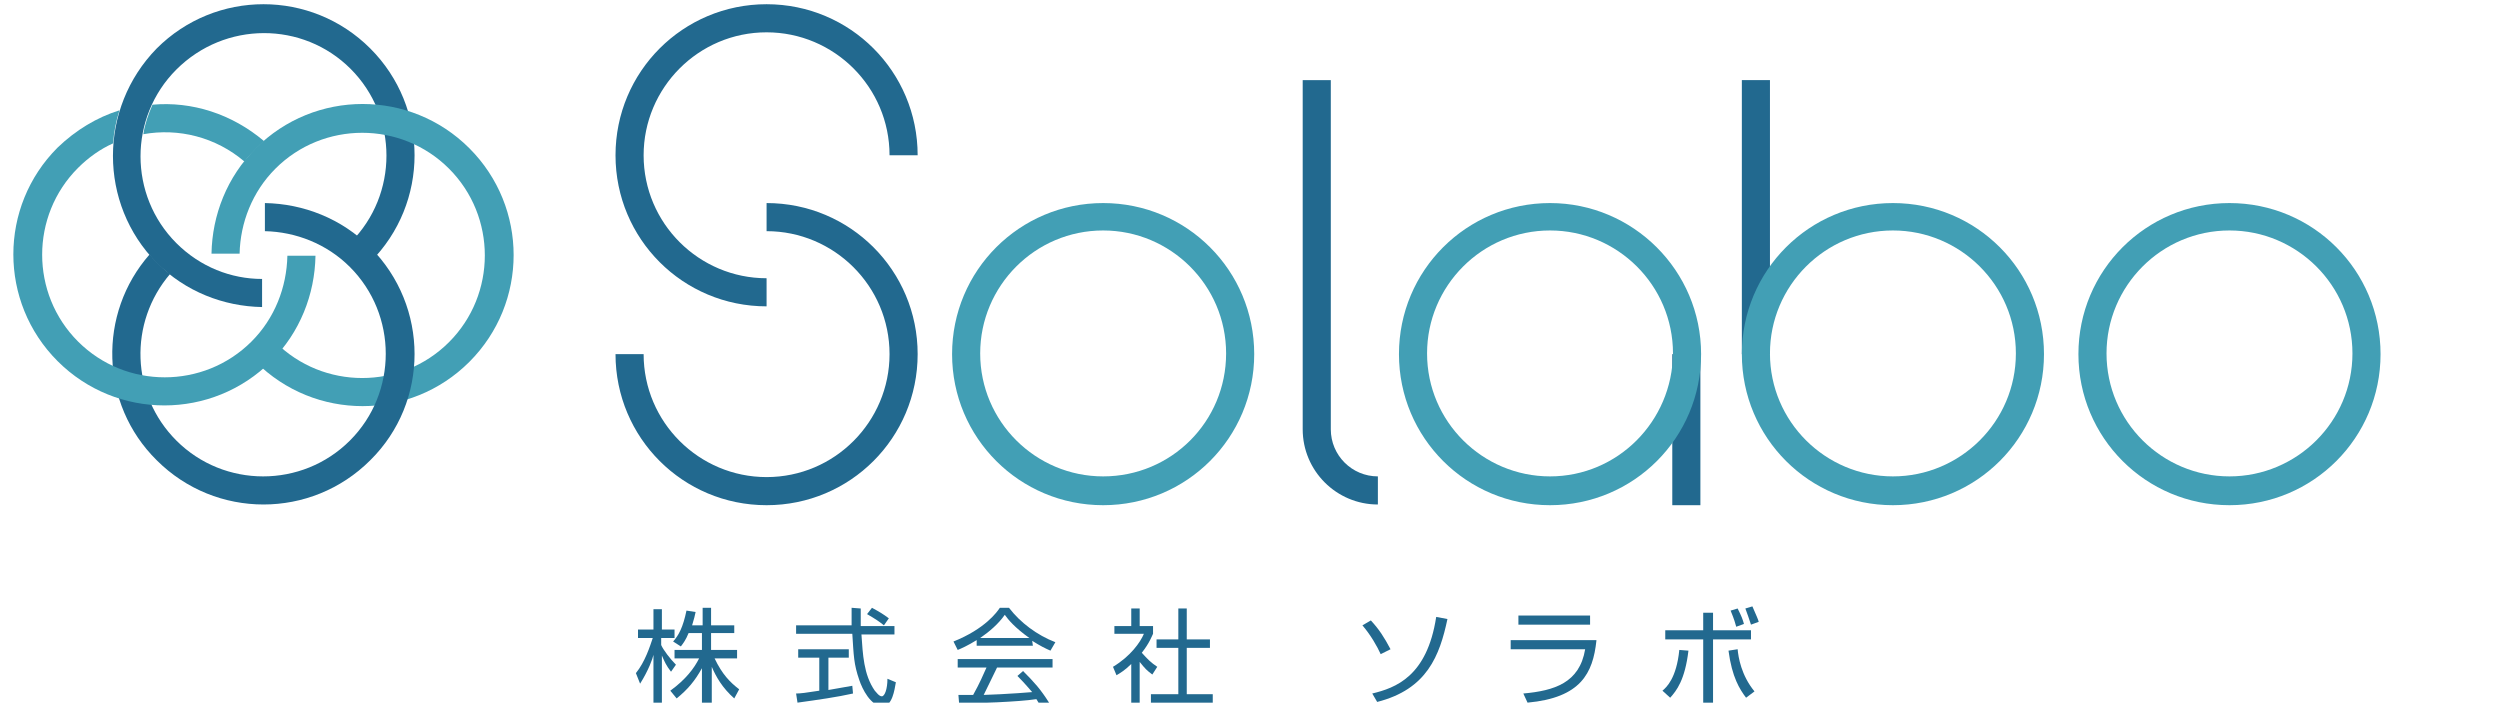 <?xml version="1.0" encoding="utf-8"?>
<!-- Generator: Adobe Illustrator 26.2.1, SVG Export Plug-In . SVG Version: 6.00 Build 0)  -->
<svg version="1.1" id="レイヤー_1" xmlns="http://www.w3.org/2000/svg" xmlns:xlink="http://www.w3.org/1999/xlink" x="0px"
	 y="0px" viewBox="0 0 355.8 100" style="enable-background:new 0 0 355.8 100;" xml:space="preserve">
<style type="text/css">
	.st0{fill:#22698F;}
	.st1{fill:#429FB5;}
</style>
<g>
	<g>
		<g>
			<path class="st0" d="M95.5,95.6c-0.7-0.9-0.9-1.4-1.3-2.3v7.3H93v-7.4c-0.1,0.5-0.7,2.2-1.9,4.1l-0.6-1.5c1.3-1.6,2-3.8,2.4-5
				h-2.1v-1.2H93v-2.9h1.2v2.9H96v1.2h-1.9v1c0.3,0.7,1.3,2,2.1,2.8L95.5,95.6z M101.1,100.6h-1.2v-5.5c-1,1.8-2,3-3.6,4.3l-0.9-1.1
				c2.2-1.6,3.4-3.2,4.1-4.6H96v-1.2h3.9v-2.4H98c-0.4,1-0.8,1.5-1.1,1.9l-1.1-0.7c0.8-0.9,1.4-2,1.9-4.4l1.3,0.2
				c-0.1,0.5-0.2,0.9-0.5,1.9h1.5v-2.5h1.2V89h3.3v1.1h-3.3v2.4h3.7v1.2h-3.2c1.1,2.3,2.2,3.4,3.5,4.4l-0.7,1.3
				c-1.7-1.5-2.6-3.1-3.2-4.5v5.7H101.1z"/>
			<path class="st0" d="M121.4,98.7c-2.2,0.5-5,0.9-7.9,1.3l-0.2-1.3c0.6,0,1.4-0.1,3.3-0.4v-4.7h-3v-1.2h7.2v1.2h-2.9v4.6
				c2.2-0.4,2.8-0.5,3.4-0.6L121.4,98.7z M122.5,86.6c0,0.5,0,1.1,0,2.5h4.8v1.2h-4.7c0.2,2.8,0.3,5.7,1.9,8c0.2,0.2,0.6,0.8,1,0.8
				s0.8-1,0.8-2.5l1.2,0.5c-0.2,1.1-0.5,3.4-1.9,3.4c-1.7,0-2.9-2.5-3.3-3.7c-0.8-2.3-0.8-3.5-1-6.6h-8V89h7.9c0-0.7,0-1.6,0-2.5
				L122.5,86.6L122.5,86.6z M125.8,89c-0.6-0.5-1.2-0.9-2.4-1.6l0.7-0.9c1.1,0.6,1.6,0.9,2.4,1.5L125.8,89z"/>
			<path class="st0" d="M147,91.9h-8v-0.8c-1.3,0.8-2.2,1.2-2.7,1.4l-0.6-1.2c4.5-1.8,6.2-4.2,6.6-4.8h1.3c1.6,2.1,4,3.9,6.6,4.9
				l-0.7,1.2c-0.7-0.3-1.5-0.7-2.6-1.4L147,91.9L147,91.9z M145.6,95.5c1.6,1.6,2.5,2.6,3.7,4.5l-1.1,0.7c-0.2-0.4-0.4-0.7-0.7-1.2
				c-2.5,0.4-8.7,0.6-11,0.6l-0.1-1.2h2.1c0.9-1.6,1.5-3,1.9-3.9h-4.1v-1.2h13.5V95h-7.9c-0.4,0.8-1,2.1-1.9,3.9
				c0.4,0,2.1-0.1,2.4-0.1c1.8-0.1,3.4-0.2,4.5-0.3c-0.2-0.2-0.9-1.1-2.1-2.3L145.6,95.5z M146.5,90.8c-2.1-1.5-3-2.6-3.5-3.3
				c-0.9,1.3-2.2,2.4-3.5,3.3H146.5z"/>
			<path class="st0" d="M162.2,100.6H161v-6.1c-0.9,0.9-1.6,1.3-2.1,1.6l-0.5-1.2c2.5-1.5,3.9-3.5,4.4-4.7h-4.2v-1.1h2.4v-2.5h1.2
				v2.5h1.9v1.1c-0.2,0.4-0.5,1.3-1.6,2.7c0.8,0.9,1.3,1.4,2.2,2L164,96c-0.8-0.6-1-0.8-1.8-1.8L162.2,100.6L162.2,100.6z
				 M168.9,86.6V91h3.3v1.2h-3.3v6.6h3.7v1.2h-8.8v-1.2h3.9v-6.6h-3.1V91h3.1v-4.4H168.9z"/>
			<path class="st0" d="M196.5,93.1c-0.5-1.1-1.4-2.7-2.6-4.1l1.2-0.7c1.2,1.3,1.9,2.4,2.8,4.1L196.5,93.1z M195.3,98.7
				c3.3-0.8,7.8-2.4,9.1-10.9l1.6,0.3c-1.1,5.2-2.9,10-10,11.8L195.3,98.7z"/>
			<path class="st0" d="M227.2,91.2c-0.5,4.6-2.2,8.1-9.8,8.8l-0.6-1.3c4.4-0.4,8-1.5,8.8-6.3H215v-1.3h12.2V91.2z M226.3,87.6v1.3
				h-10.2v-1.3H226.3z"/>
			<path class="st0" d="M236.6,98.3c0.6-0.5,2-1.8,2.4-5.8l1.3,0.1c-0.5,4.2-1.7,5.7-2.6,6.7L236.6,98.3z M243.8,87.2v2.5h5.4V91
				h-5.4v9.2h-1.4V91H237v-1.3h5.4v-2.5H243.8z M247.3,92.4c0.1,1.1,0.5,3.7,2.4,6l-1.2,0.9c-0.9-1.2-2-2.9-2.5-6.7L247.3,92.4z
				 M247.1,89.2c-0.1-0.4-0.3-1.1-0.8-2.3l1-0.3c0.6,1.2,0.7,1.5,0.9,2.2L247.1,89.2z M249.2,88.9c-0.3-0.9-0.5-1.5-0.8-2.3l1-0.3
				c0.6,1.4,0.8,1.8,0.9,2.2L249.2,88.9z"/>
		</g>
		<rect x="238" y="50.4" class="st0" width="4" height="21.5"/>
		<rect x="247.9" y="11.4" class="st0" width="4" height="39"/>
		<path class="st1" d="M157,28.9c-11.9,0-21.5,9.6-21.5,21.5s9.6,21.5,21.5,21.5s21.5-9.6,21.5-21.5S168.9,28.9,157,28.9z M157,67.8
			c-9.6,0-17.5-7.8-17.5-17.5c0-9.6,7.8-17.5,17.5-17.5c9.6,0,17.5,7.8,17.5,17.5S166.7,67.8,157,67.8z"/>
		<path class="st1" d="M317.3,28.9c-11.9,0-21.5,9.6-21.5,21.5s9.6,21.5,21.5,21.5s21.5-9.6,21.5-21.5S329.2,28.9,317.3,28.9z
			 M317.3,67.8c-9.6,0-17.5-7.8-17.5-17.5c0-9.6,7.8-17.5,17.5-17.5c9.6,0,17.5,7.8,17.5,17.5S326.9,67.8,317.3,67.8z"/>
		<g>
			<path class="st0" d="M109.1,39.6L109.1,39.6c-9.6,0-17.5-7.8-17.5-17.5c0-9.6,7.8-17.5,17.5-17.5c9.6,0,17.5,7.8,17.5,17.5h4
				c0-11.9-9.6-21.5-21.5-21.5s-21.5,9.6-21.5,21.5s9.6,21.5,21.5,21.5l0,0C109.1,43.6,109.1,39.6,109.1,39.6z"/>
			<path class="st0" d="M109.1,32.9L109.1,32.9c9.6,0,17.5,7.8,17.5,17.5c0,9.6-7.8,17.5-17.5,17.5c-9.6,0-17.5-7.8-17.5-17.5h-4
				c0,11.9,9.6,21.5,21.5,21.5s21.5-9.6,21.5-21.5s-9.6-21.5-21.5-21.5l0,0C109.1,28.9,109.1,32.9,109.1,32.9z"/>
		</g>
		<path class="st0" d="M189.4,61.1L189.4,61.1L189.4,61.1V11.4h-4v49.7l0,0l0,0l0,0c0,5.9,4.8,10.7,10.7,10.7v-4
			C192.4,67.8,189.4,64.8,189.4,61.1z"/>
		<path class="st0" d="M22.3,37.4c4.1,4.1,9.5,6.2,15,6.3v-4c-4.4,0-8.8-1.7-12.2-5.1c-6.8-6.8-6.8-17.9,0-24.7
			C32,3,43.1,3,49.9,9.8s6.8,17.9,0,24.7l0,0l2.8,2.8l0,0c8.4-8.4,8.4-22,0-30.4s-22-8.4-30.4,0C14,15.4,14,29,22.3,37.4z"/>
		<path class="st1" d="M220.6,28.9c-11.9,0-21.5,9.6-21.5,21.5s9.6,21.5,21.5,21.5s21.5-9.6,21.5-21.5S232.4,28.9,220.6,28.9z
			 M220.6,67.8c-9.6,0-17.5-7.8-17.5-17.5c0-9.6,7.8-17.5,17.5-17.5c9.6,0,17.5,7.8,17.5,17.5C238,60,230.2,67.8,220.6,67.8z"/>
		<path class="st1" d="M269.4,28.9c-11.9,0-21.5,9.6-21.5,21.5s9.6,21.5,21.5,21.5s21.5-9.6,21.5-21.5S281.3,28.9,269.4,28.9z
			 M269.4,67.8c-9.6,0-17.5-7.8-17.5-17.5c0-9.6,7.8-17.5,17.5-17.5c9.6,0,17.5,7.8,17.5,17.5S279,67.8,269.4,67.8z"/>
		<path class="st1" d="M21.7,14.9c-0.6,1.4-1.1,2.8-1.3,4.2c5-0.9,10.3,0.4,14.4,3.9c0.5-0.7,1.1-1.3,1.7-1.9c0.4-0.4,0.7-0.7,1.1-1
			C33,16.2,27.3,14.4,21.7,14.9z"/>
		<path class="st1" d="M66.8,21.1c-8.4-8.4-22-8.4-30.4,0c-4.1,4.1-6.2,9.5-6.3,15h4c0.1-4.4,1.8-8.8,5.1-12.1
			c6.8-6.8,17.9-6.8,24.7,0s6.8,17.9,0,24.7s-17.9,6.8-24.7,0l0,0l-2.8,2.8l0,0c8.4,8.4,22,8.4,30.4,0S75.2,29.5,66.8,21.1z"/>
		<path class="st0" d="M52.7,35.2c-4.1-4.1-9.5-6.2-15-6.3v4c4.4,0.1,8.8,1.8,12.1,5.1c6.8,6.8,6.8,17.9,0,24.7s-17.9,6.8-24.7,0
			c-6.5-6.5-6.8-16.8-0.9-23.7c-0.7-0.5-1.3-1.1-1.9-1.7c-0.4-0.4-0.7-0.7-1-1.1c-7.4,8.4-7.1,21.3,1,29.3c8.4,8.4,22,8.4,30.4,0
			C61.1,57.2,61.1,43.6,52.7,35.2z"/>
		<path class="st1" d="M35.8,48.6c-6.8,6.8-17.9,6.8-24.7,0s-6.8-17.9,0-24.7c1.5-1.5,3.2-2.7,5-3.5c0.1-1.6,0.4-3.1,0.9-4.7
			c-3.2,1-6.2,2.8-8.8,5.3c-8.4,8.4-8.4,22,0,30.4s22,8.4,30.4,0c4.1-4.1,6.2-9.5,6.3-15h-4C40.8,40.9,39.1,45.3,35.8,48.6z"/>
	</g>
</g>
</svg>
